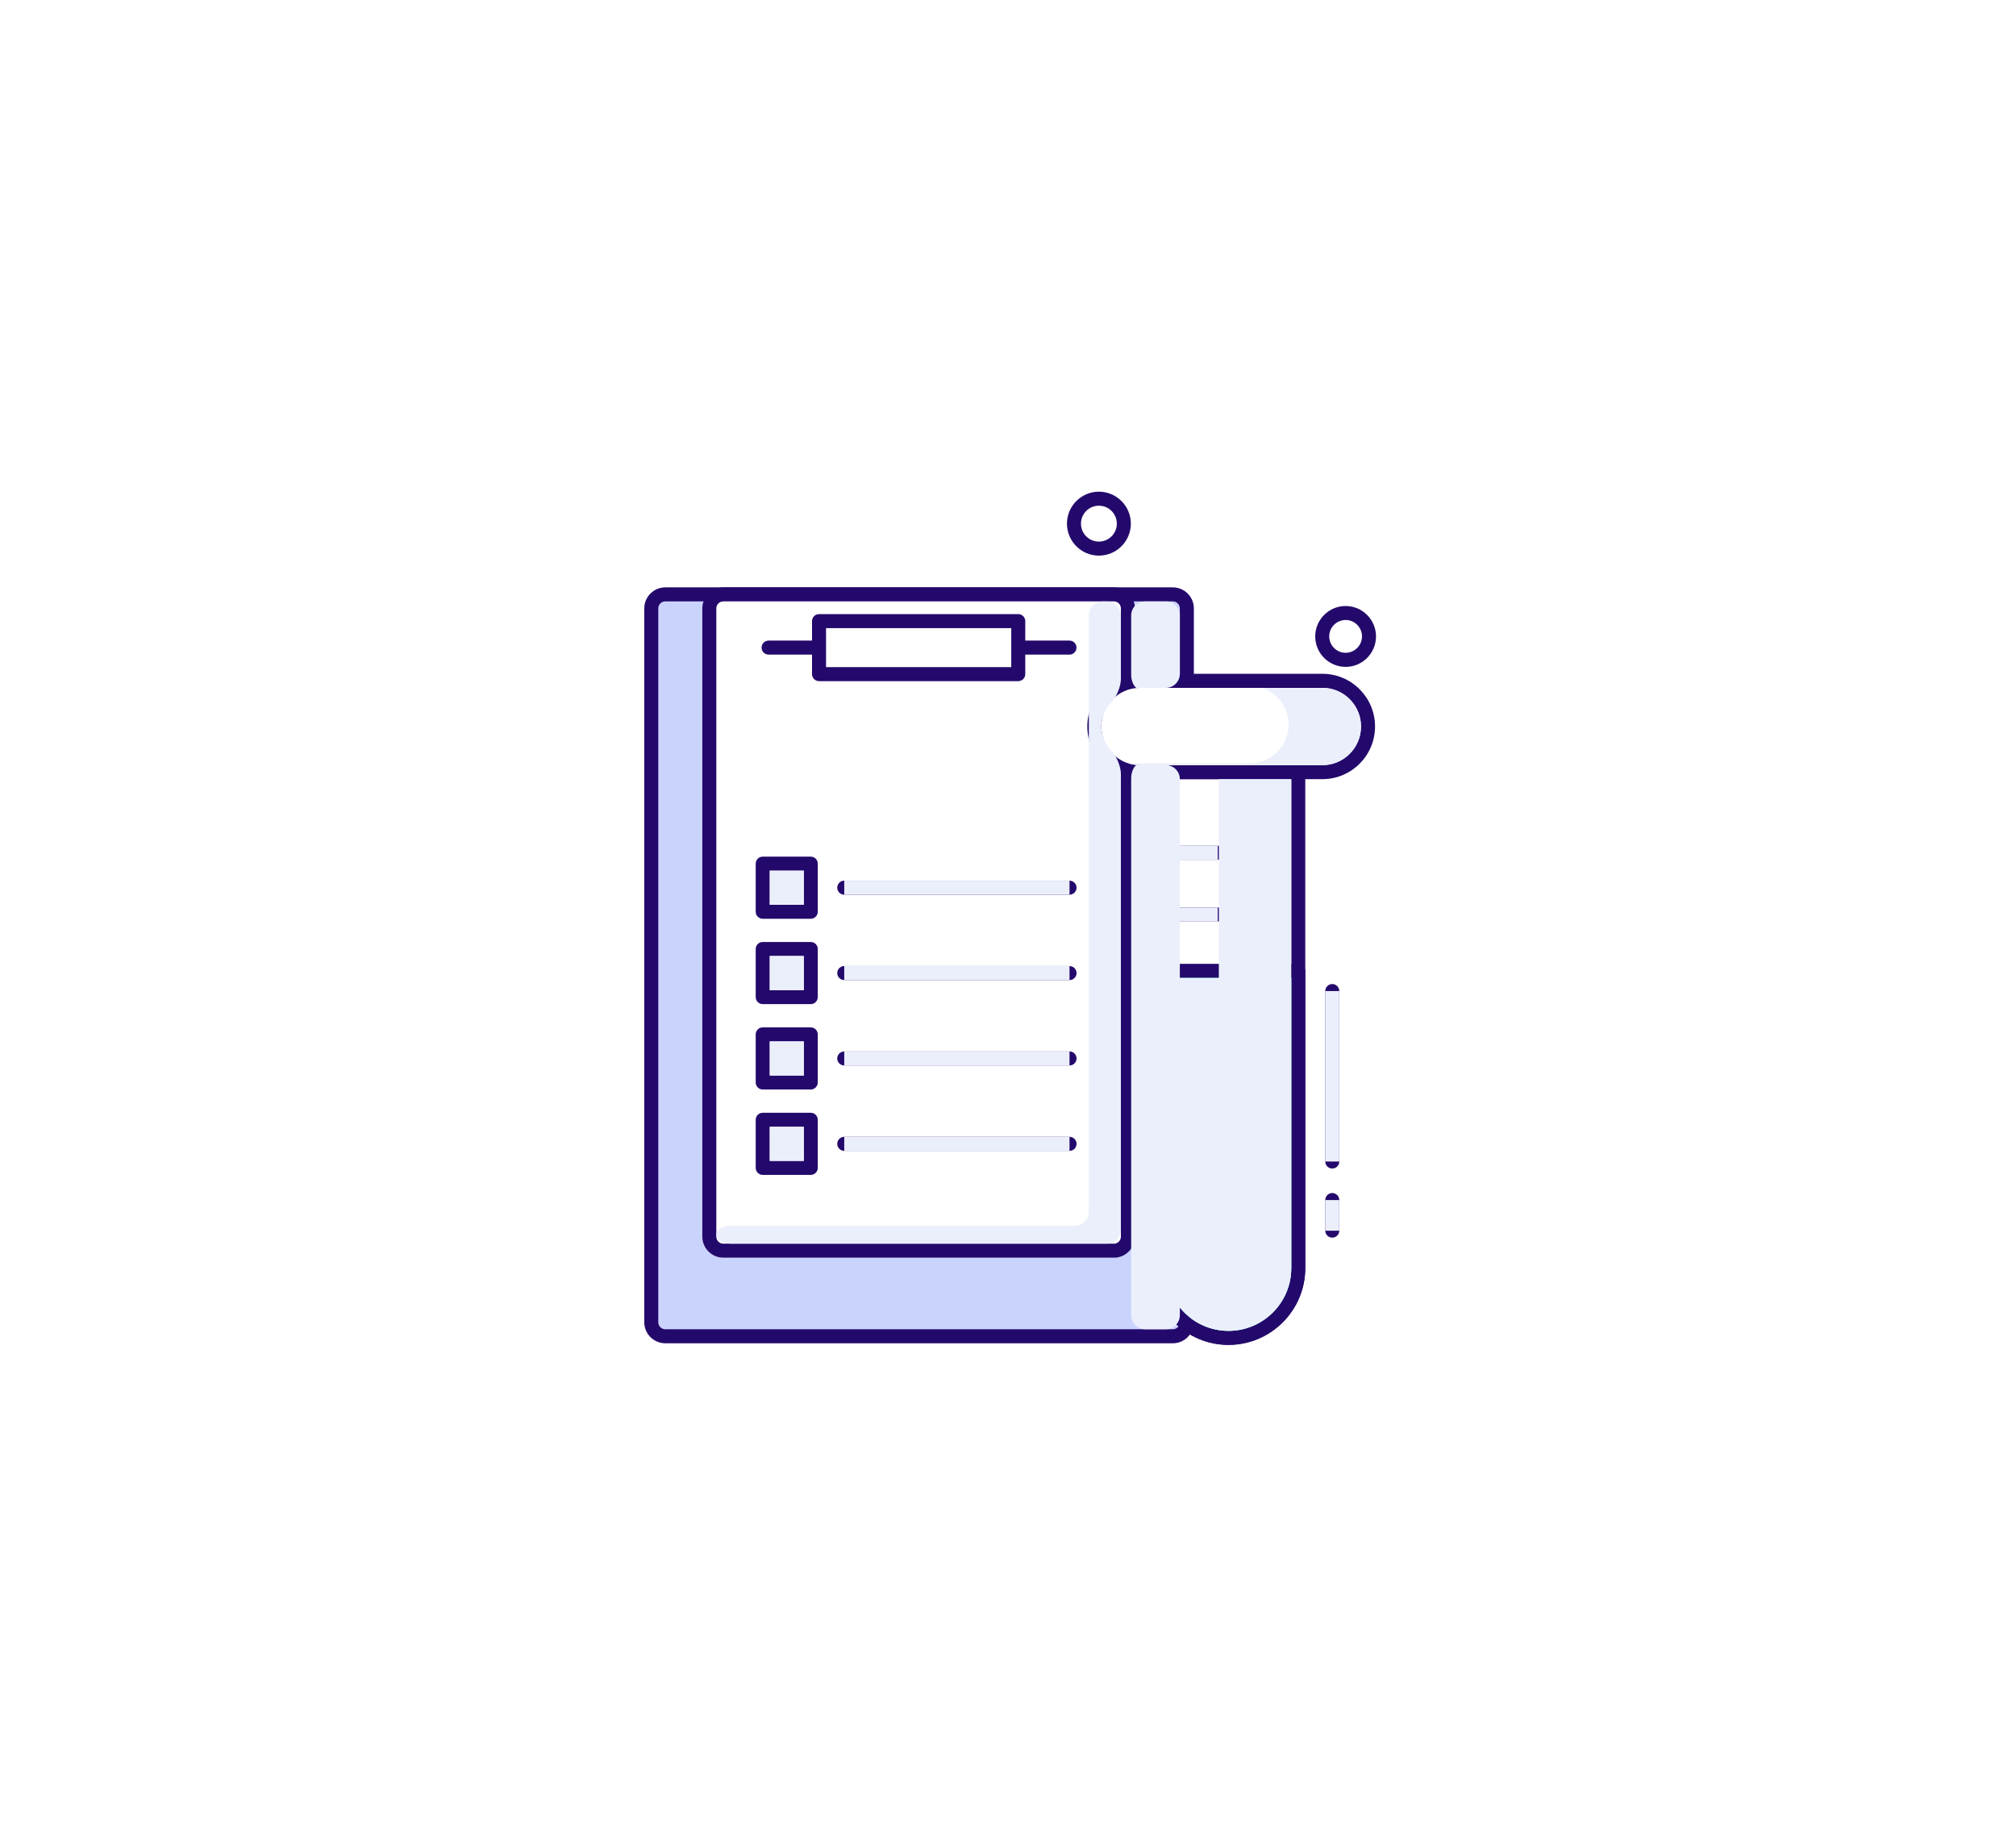 <svg width="110" height="100" viewBox="0 0 110 100" fill="none" xmlns="http://www.w3.org/2000/svg">
<g filter="url(#filter0_d_162_181)">
<rect x="7" y="6" width="90" height="80" rx="20" fill="white" shape-rendering="crispEdges"/>
<path d="M60.994 28.43H33.301C32.878 28.43 32.536 28.772 32.536 29.195V68.144C32.536 68.567 32.878 68.909 33.301 68.909H60.994C61.416 68.909 61.758 68.567 61.758 68.144V29.195C61.758 28.772 61.416 28.43 60.994 28.43Z" fill="#CAD3FC"/>
<path d="M60.994 69.292H33.3C32.669 69.292 32.154 68.777 32.154 68.145V29.195C32.154 28.563 32.669 28.048 33.3 28.048H60.994C61.626 28.048 62.141 28.563 62.141 29.195V68.145C62.141 68.777 61.626 69.292 60.994 69.292ZM33.3 28.813C33.089 28.813 32.918 28.984 32.918 29.195V68.145C32.918 68.356 33.089 68.527 33.3 68.527H60.994C61.206 68.527 61.376 68.356 61.376 68.145V29.195C61.376 28.984 61.206 28.813 60.994 28.813H33.3Z" fill="#24096C"/>
<path d="M57.778 28.43H36.468C36.045 28.43 35.703 28.772 35.703 29.195V63.472C35.703 63.895 36.045 64.237 36.468 64.237H57.778C58.2 64.237 58.542 63.895 58.542 63.472V29.195C58.542 28.772 58.2 28.43 57.778 28.43Z" fill="white"/>
<path d="M57.778 64.62H36.468C35.836 64.62 35.321 64.105 35.321 63.473V29.195C35.321 28.563 35.836 28.048 36.468 28.048H57.778C58.41 28.048 58.925 28.563 58.925 29.195V63.475C58.925 64.108 58.41 64.623 57.778 64.623V64.62ZM36.468 28.813C36.256 28.813 36.085 28.984 36.085 29.195V63.475C36.085 63.687 36.256 63.858 36.468 63.858H57.778C57.989 63.858 58.16 63.687 58.16 63.475V29.195C58.16 28.984 57.989 28.813 57.778 28.813H36.468Z" fill="#24096C"/>
<path d="M41.241 43.122H38.619V45.746H41.241V43.122Z" fill="white"/>
<path d="M41.238 46.13H38.616C38.405 46.13 38.234 45.959 38.234 45.747V43.123C38.234 42.911 38.405 42.74 38.616 42.74H41.238C41.45 42.74 41.62 42.911 41.62 43.123V45.747C41.62 45.959 41.45 46.13 41.238 46.13ZM39.001 45.364H40.858V43.505H39.001V45.364Z" fill="#24096C"/>
<path d="M41.241 47.781H38.619V50.405H41.241V47.781Z" fill="white"/>
<path d="M41.238 50.786H38.616C38.405 50.786 38.234 50.615 38.234 50.403V47.779C38.234 47.567 38.405 47.397 38.616 47.397H41.238C41.45 47.397 41.62 47.567 41.62 47.779V50.403C41.62 50.615 41.45 50.786 41.238 50.786ZM39.001 50.021H40.858V48.161H39.001V50.021Z" fill="#24096C"/>
<path d="M41.241 52.438H38.619V55.062H41.241V52.438Z" fill="white"/>
<path d="M41.238 55.445H38.616C38.405 55.445 38.234 55.274 38.234 55.062V52.438C38.234 52.227 38.405 52.056 38.616 52.056H41.238C41.45 52.056 41.62 52.227 41.62 52.438V55.062C41.62 55.274 41.45 55.445 41.238 55.445ZM39.001 54.68H40.858V52.821H39.001V54.68Z" fill="#24096C"/>
<path d="M41.241 57.097H38.619V59.721H41.241V57.097Z" fill="white"/>
<path d="M41.238 60.104H38.616C38.405 60.104 38.234 59.933 38.234 59.721V57.097C38.234 56.886 38.405 56.715 38.616 56.715H41.238C41.45 56.715 41.62 56.886 41.62 57.097V59.721C41.62 59.933 41.45 60.104 41.238 60.104ZM39.001 59.339H40.858V57.48H39.001V59.339Z" fill="#24096C"/>
<path d="M55.357 31.717H38.937C38.725 31.717 38.555 31.546 38.555 31.335C38.555 31.123 38.725 30.952 38.937 30.952H55.355C55.566 30.952 55.737 31.123 55.737 31.335C55.737 31.546 55.566 31.717 55.355 31.717H55.357Z" fill="#24096C"/>
<path d="M52.56 29.889H41.69V32.781H52.56V29.889Z" fill="white"/>
<path d="M52.56 33.164H41.689C41.478 33.164 41.307 32.993 41.307 32.781V29.889C41.307 29.678 41.478 29.507 41.689 29.507H52.56C52.771 29.507 52.942 29.678 52.942 29.889V32.781C52.942 32.993 52.771 33.164 52.56 33.164ZM42.072 32.399H52.178V30.272H42.072V32.399Z" fill="#24096C"/>
<path d="M55.358 44.816H43.065C42.854 44.816 42.683 44.645 42.683 44.433C42.683 44.222 42.854 44.051 43.065 44.051H55.358C55.569 44.051 55.74 44.222 55.74 44.433C55.74 44.645 55.569 44.816 55.358 44.816Z" fill="#24096C"/>
<path d="M55.358 49.475H43.065C42.854 49.475 42.683 49.304 42.683 49.093C42.683 48.881 42.854 48.71 43.065 48.71H55.358C55.569 48.71 55.74 48.881 55.74 49.093C55.74 49.304 55.569 49.475 55.358 49.475Z" fill="#24096C"/>
<path d="M55.358 54.134H43.065C42.854 54.134 42.683 53.963 42.683 53.752C42.683 53.54 42.854 53.369 43.065 53.369H55.358C55.569 53.369 55.74 53.54 55.74 53.752C55.74 53.963 55.569 54.134 55.358 54.134Z" fill="#24096C"/>
<path d="M55.358 58.793H43.065C42.854 58.793 42.683 58.623 42.683 58.411C42.683 58.199 42.854 58.028 43.065 58.028H55.358C55.569 58.028 55.74 58.199 55.74 58.411C55.74 58.623 55.569 58.793 55.358 58.793Z" fill="#24096C"/>
<path d="M60.227 38.129V65.187C60.227 67.291 61.931 68.997 64.034 68.997C66.136 68.997 67.841 67.291 67.841 65.187V38.129H60.227Z" fill="white"/>
<path d="M64.031 69.38C61.722 69.38 59.842 67.498 59.842 65.187V38.13C59.842 37.918 60.013 37.747 60.224 37.747H67.838C68.049 37.747 68.22 37.918 68.22 38.13V65.187C68.22 67.498 66.342 69.38 64.031 69.38ZM60.609 38.512V65.187C60.609 67.077 62.145 68.615 64.034 68.615C65.922 68.615 67.458 67.077 67.458 65.187V38.512H60.609Z" fill="#24096C"/>
<path d="M64.031 68.996C66.133 68.996 67.838 67.29 67.838 65.186V48.972H60.224V65.186C60.224 67.29 61.929 68.996 64.031 68.996Z" fill="#00DE91"/>
<path d="M64.031 69.379C61.722 69.379 59.842 67.497 59.842 65.187V48.972C59.842 48.761 60.013 48.59 60.224 48.59H67.838C68.049 48.59 68.22 48.761 68.22 48.972V65.187C68.22 67.497 66.342 69.379 64.031 69.379ZM60.609 49.355V65.187C60.609 67.076 62.145 68.614 64.034 68.614C65.922 68.614 67.458 67.076 67.458 65.187V49.355H60.609Z" fill="#24096C"/>
<path d="M71.642 35.64C71.642 37.015 70.529 38.132 69.153 38.132H59.197C57.821 38.132 56.708 37.017 56.708 35.64C56.708 34.265 57.821 33.148 59.197 33.148H69.153C70.529 33.148 71.642 34.263 71.642 35.64Z" fill="white"/>
<path d="M69.156 38.512H59.2C57.617 38.512 56.328 37.224 56.328 35.638C56.328 34.051 57.615 32.764 59.2 32.764H69.156C70.738 32.764 72.027 34.051 72.027 35.638C72.027 37.224 70.741 38.512 69.156 38.512ZM59.2 33.531C58.038 33.531 57.093 34.477 57.093 35.64C57.093 36.803 58.038 37.749 59.2 37.749H69.156C70.318 37.749 71.263 36.803 71.263 35.64C71.263 34.477 70.318 33.531 69.156 33.531H59.2Z" fill="#24096C"/>
<path d="M63.445 42.909H60.227C60.016 42.909 59.845 42.738 59.845 42.526C59.845 42.314 60.016 42.144 60.227 42.144H63.445C63.657 42.144 63.828 42.314 63.828 42.526C63.828 42.738 63.657 42.909 63.445 42.909Z" fill="#24096C"/>
<path d="M63.445 46.277H60.227C60.016 46.277 59.845 46.106 59.845 45.894C59.845 45.683 60.016 45.512 60.227 45.512H63.445C63.657 45.512 63.828 45.683 63.828 45.894C63.828 46.106 63.657 46.277 63.445 46.277Z" fill="#24096C"/>
<path d="M63.445 53.017H60.227C60.016 53.017 59.845 52.846 59.845 52.635C59.845 52.423 60.016 52.252 60.227 52.252H63.445C63.657 52.252 63.828 52.423 63.828 52.635C63.828 52.846 63.657 53.017 63.445 53.017Z" fill="#24096C"/>
<path d="M63.445 56.388H60.227C60.016 56.388 59.845 56.217 59.845 56.006C59.845 55.794 60.016 55.623 60.227 55.623H63.445C63.657 55.623 63.828 55.794 63.828 56.006C63.828 56.217 63.657 56.388 63.445 56.388Z" fill="#24096C"/>
<path d="M63.445 59.757H60.227C60.016 59.757 59.845 59.586 59.845 59.375C59.845 59.163 60.016 58.992 60.227 58.992H63.445C63.657 58.992 63.828 59.163 63.828 59.375C63.828 59.586 63.657 59.757 63.445 59.757Z" fill="#24096C"/>
<path d="M63.445 63.128H60.227C60.016 63.128 59.845 62.958 59.845 62.746C59.845 62.534 60.016 62.363 60.227 62.363H63.445C63.657 62.363 63.828 62.534 63.828 62.746C63.828 62.958 63.657 63.128 63.445 63.128Z" fill="#24096C"/>
<path d="M69.693 59.757C69.482 59.757 69.311 59.586 69.311 59.375V50.074C69.311 49.862 69.482 49.691 69.693 49.691C69.905 49.691 70.076 49.862 70.076 50.074V59.375C70.076 59.586 69.905 59.757 69.693 59.757Z" fill="#24096C"/>
<path d="M69.693 63.529C69.482 63.529 69.311 63.358 69.311 63.147V61.476C69.311 61.265 69.482 61.094 69.693 61.094C69.905 61.094 70.076 61.265 70.076 61.476V63.147C70.076 63.358 69.905 63.529 69.693 63.529Z" fill="#24096C"/>
<g style="mix-blend-mode:multiply">
<path d="M60.612 28.814C61.032 28.814 61.376 29.158 61.376 29.578V32.766C61.376 33.187 61.032 33.531 60.612 33.531H59.965C59.544 33.531 59.126 33.536 59.037 33.542C58.948 33.547 58.721 33.243 58.721 32.822V29.578C58.721 29.158 59.065 28.814 59.486 28.814H60.612Z" fill="#EBEFFC"/>
</g>
<g style="mix-blend-mode:multiply">
<path d="M59.037 37.738C59.126 37.743 59.544 37.746 59.965 37.746H60.612C61.032 37.746 61.376 38.09 61.376 38.511V67.762C61.376 68.183 61.032 68.527 60.612 68.527H59.486C59.065 68.527 58.721 68.183 58.721 67.762V38.455C58.721 38.034 58.948 37.733 59.037 37.738Z" fill="#EBEFFC"/>
</g>
<g style="mix-blend-mode:multiply">
<path d="M57.093 35.638C57.093 36.423 57.615 36.936 57.615 36.936C57.916 37.232 58.16 37.816 58.16 38.236V63.091C58.16 63.512 57.816 63.856 57.396 63.856H36.85C36.429 63.856 36.085 63.637 36.085 63.369C36.085 63.101 36.429 62.882 36.85 62.882H55.645C56.066 62.882 56.41 62.538 56.41 62.117V29.578C56.41 29.158 56.754 28.814 57.174 28.814H57.396C57.816 28.814 58.16 29.158 58.16 29.578V33.042C58.16 33.462 57.916 34.049 57.615 34.342C57.615 34.342 57.093 34.855 57.093 35.638Z" fill="#EBEFFC"/>
</g>
<g style="mix-blend-mode:multiply">
<path d="M40.858 43.505H39.001V45.364H40.858V43.505Z" fill="#EBEFFC"/>
</g>
<g style="mix-blend-mode:multiply">
<path d="M40.858 48.164H39.001V50.023H40.858V48.164Z" fill="#EBEFFC"/>
</g>
<g style="mix-blend-mode:multiply">
<path d="M40.858 52.823H39.001V54.682H40.858V52.823Z" fill="#EBEFFC"/>
</g>
<g style="mix-blend-mode:multiply">
<path d="M40.858 57.48H39.001V59.34H40.858V57.48Z" fill="#EBEFFC"/>
</g>
<g style="mix-blend-mode:multiply">
<path d="M55.357 44.051H43.065V44.816H55.357V44.051Z" fill="#EBEFFC"/>
</g>
<g style="mix-blend-mode:multiply">
<path d="M55.357 48.71H43.065V49.475H55.357V48.71Z" fill="#EBEFFC"/>
</g>
<g style="mix-blend-mode:multiply">
<path d="M55.357 53.369H43.065V54.134H55.357V53.369Z" fill="#EBEFFC"/>
</g>
<g style="mix-blend-mode:multiply">
<path d="M55.357 58.028H43.065V58.793H55.357V58.028Z" fill="#EBEFFC"/>
</g>
<g style="mix-blend-mode:multiply">
<path d="M67.456 38.512V65.187C67.456 67.077 65.92 68.614 64.031 68.614C63.264 68.614 62.556 68.359 61.985 67.933C62.903 67.319 63.504 66.271 63.504 65.088V38.512H67.456Z" fill="#EBEFFC"/>
</g>
<g style="mix-blend-mode:multiply">
<path d="M64.032 68.614C62.144 68.614 60.607 67.076 60.607 65.186V49.355H67.456V65.186C67.456 67.076 65.92 68.614 64.032 68.614Z" fill="#EBEFFC"/>
</g>
<g style="mix-blend-mode:multiply">
<path d="M71.261 35.638C71.261 36.801 70.318 37.747 69.156 37.747H59.2C58.976 37.747 58.762 37.711 58.558 37.647H65.204C66.366 37.647 67.311 36.701 67.311 35.538C67.311 34.602 66.7 33.807 65.853 33.531H69.156C70.318 33.531 71.261 34.477 71.261 35.638Z" fill="#EBEFFC"/>
</g>
<g style="mix-blend-mode:multiply">
<path d="M63.445 42.144H60.227V42.909H63.445V42.144Z" fill="#EBEFFC"/>
</g>
<g style="mix-blend-mode:multiply">
<path d="M63.445 45.515H60.227V46.28H63.445V45.515Z" fill="#EBEFFC"/>
</g>
<g style="mix-blend-mode:multiply">
<path d="M63.445 52.252H60.227V53.017H63.445V52.252Z" fill="#EBEFFC"/>
</g>
<g style="mix-blend-mode:multiply">
<path d="M63.445 55.623H60.227V56.388H63.445V55.623Z" fill="#EBEFFC"/>
</g>
<g style="mix-blend-mode:multiply">
<path d="M63.445 58.992H60.227V59.757H63.445V58.992Z" fill="#EBEFFC"/>
</g>
<g style="mix-blend-mode:multiply">
<path d="M63.445 62.363H60.227V63.128H63.445V62.363Z" fill="#EBEFFC"/>
</g>
<g style="mix-blend-mode:multiply">
<path d="M70.076 50.074H69.311V59.375H70.076V50.074Z" fill="#EBEFFC"/>
</g>
<g style="mix-blend-mode:multiply">
<path d="M70.076 61.477H69.311V63.15H70.076V61.477Z" fill="#EBEFFC"/>
</g>
<path d="M70.422 32.386C69.507 32.386 68.763 31.641 68.763 30.726C68.763 29.81 69.507 29.065 70.422 29.065C71.336 29.065 72.08 29.81 72.08 30.726C72.08 31.641 71.336 32.386 70.422 32.386ZM70.422 29.828C69.927 29.828 69.527 30.231 69.527 30.723C69.527 31.215 69.93 31.618 70.422 31.618C70.913 31.618 71.316 31.215 71.316 30.723C71.316 30.231 70.913 29.828 70.422 29.828Z" fill="#24096C"/>
<path d="M56.96 26.316C55.999 26.316 55.217 25.533 55.217 24.572C55.217 23.61 55.999 22.827 56.96 22.827C57.92 22.827 58.703 23.61 58.703 24.572C58.703 25.533 57.92 26.316 56.96 26.316ZM56.96 23.592C56.419 23.592 55.981 24.031 55.981 24.572C55.981 25.112 56.419 25.551 56.96 25.551C57.5 25.551 57.938 25.112 57.938 24.572C57.938 24.031 57.5 23.592 56.96 23.592Z" fill="#24096C"/>
</g>
<defs>
<filter id="filter0_d_162_181" x="0" y="0" width="110" height="100" filterUnits="userSpaceOnUse" color-interpolation-filters="sRGB">
<feFlood flood-opacity="0" result="BackgroundImageFix"/>
<feColorMatrix in="SourceAlpha" type="matrix" values="0 0 0 0 0 0 0 0 0 0 0 0 0 0 0 0 0 0 127 0" result="hardAlpha"/>
<feOffset dx="3" dy="4"/>
<feGaussianBlur stdDeviation="5"/>
<feComposite in2="hardAlpha" operator="out"/>
<feColorMatrix type="matrix" values="0 0 0 0 0 0 0 0 0 0 0 0 0 0 0 0 0 0 0.1 0"/>
<feBlend mode="normal" in2="BackgroundImageFix" result="effect1_dropShadow_162_181"/>
<feBlend mode="normal" in="SourceGraphic" in2="effect1_dropShadow_162_181" result="shape"/>
</filter>
</defs>
</svg>
